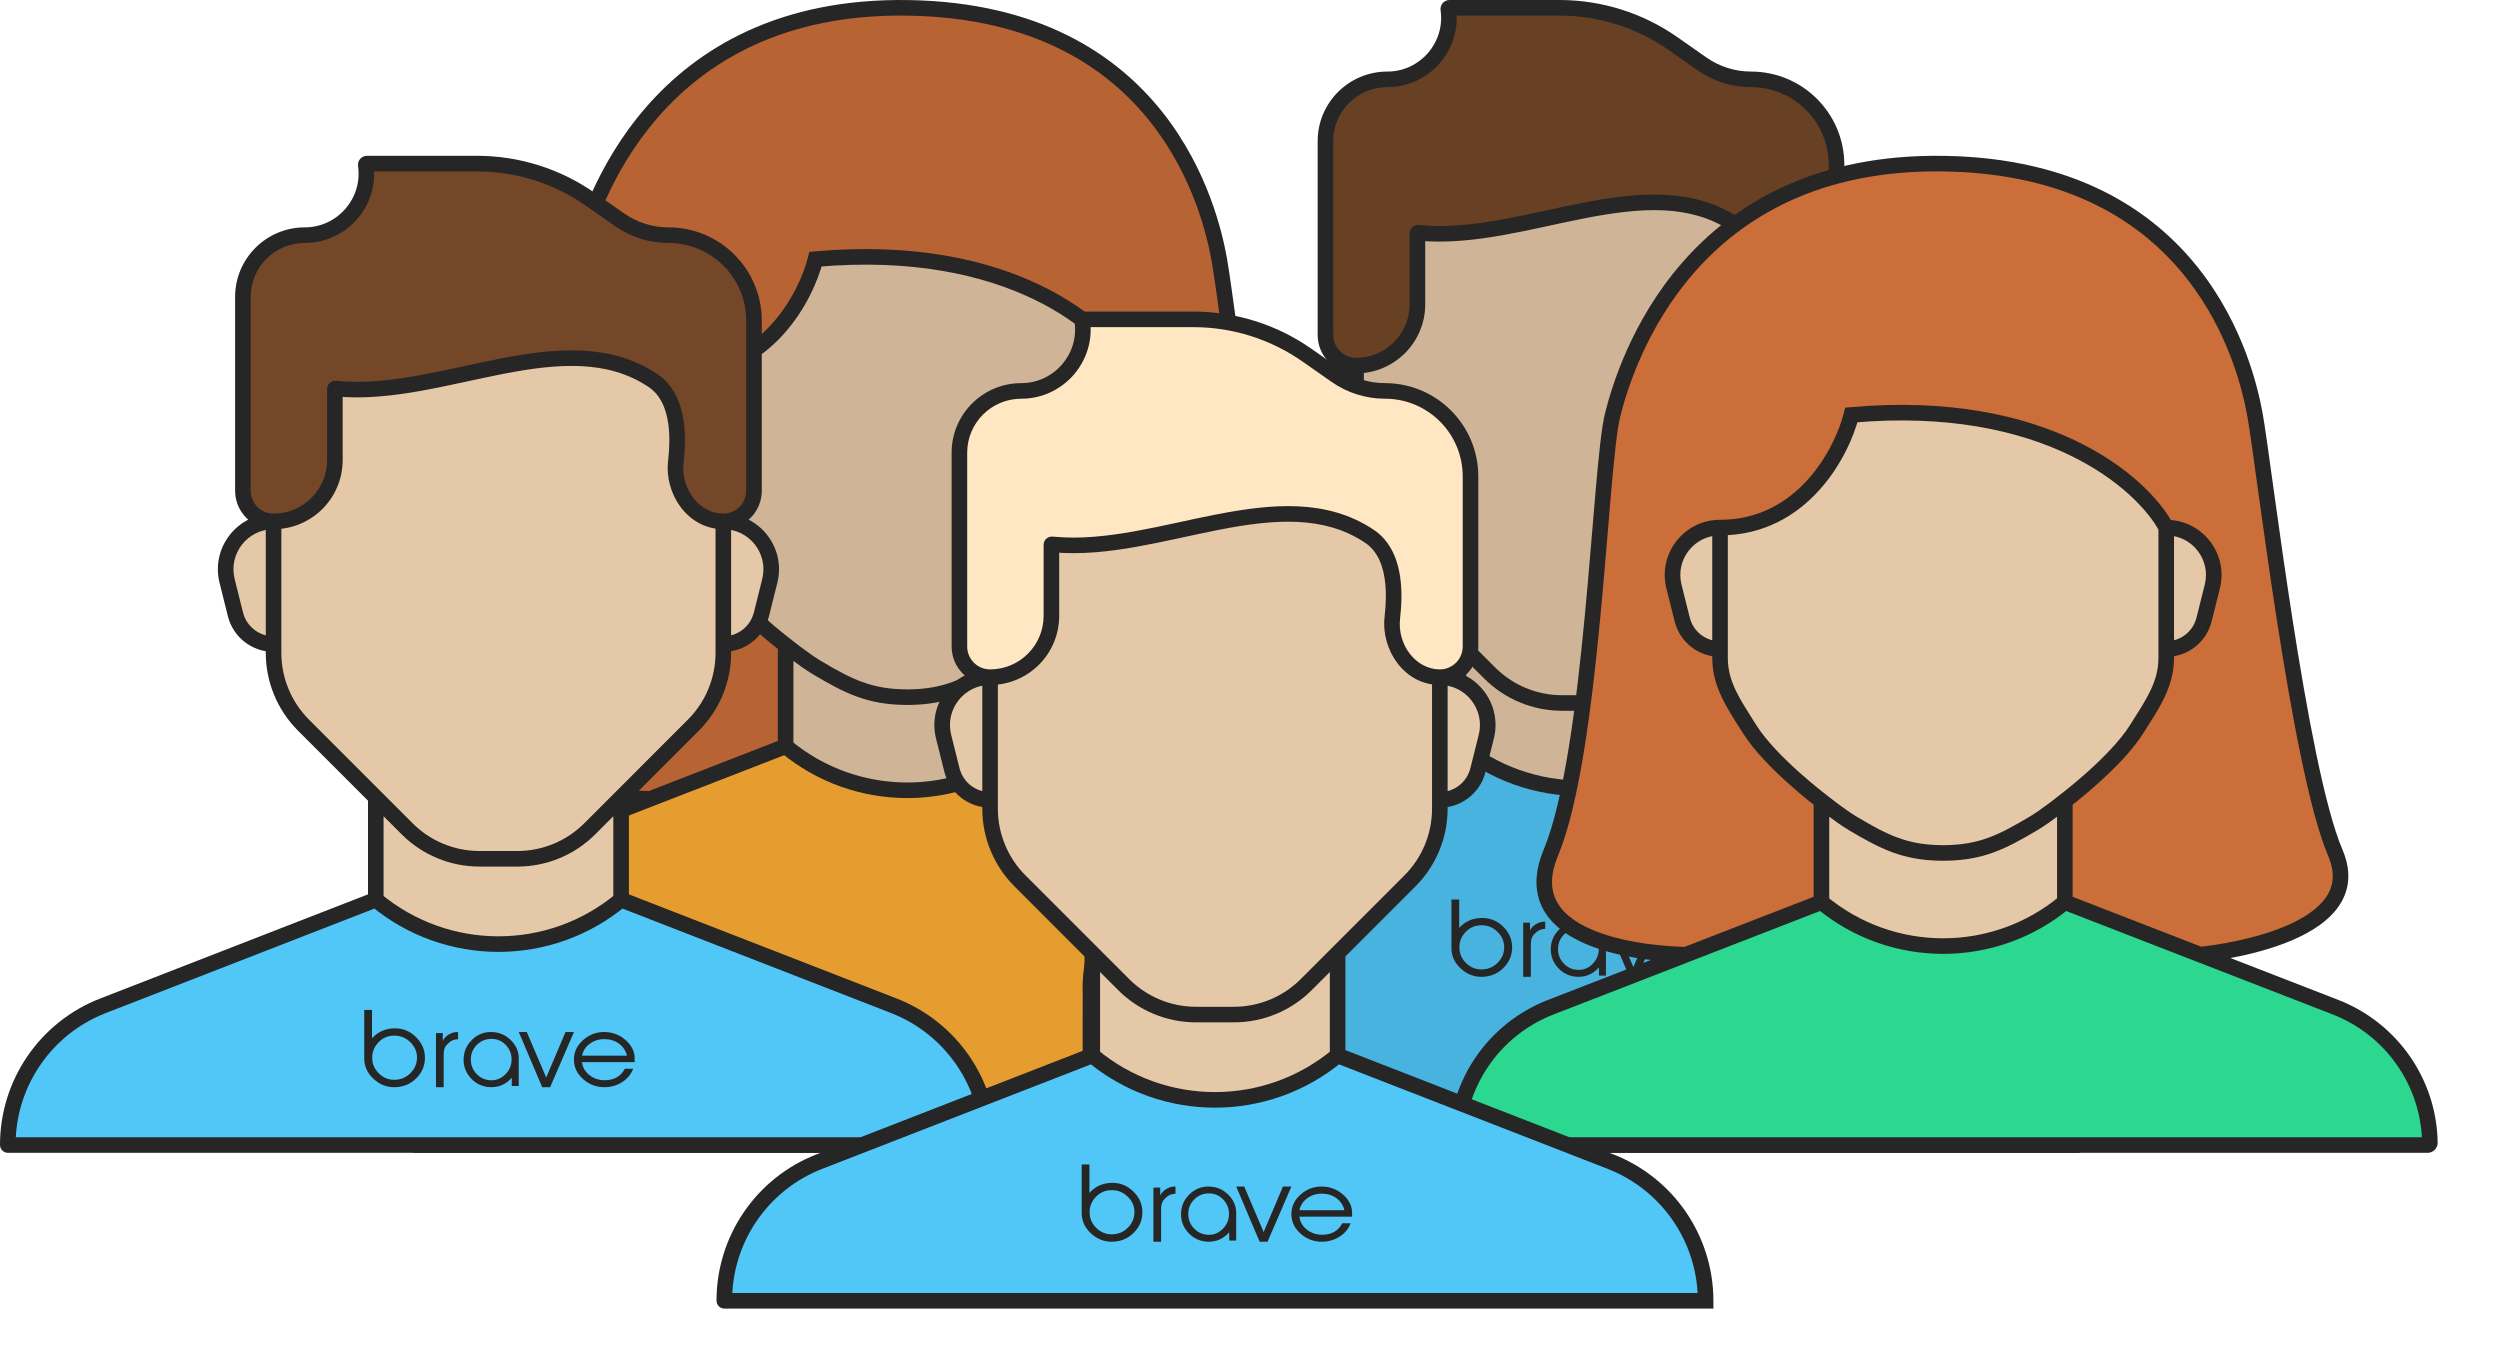 <?xml version="1.0" encoding="UTF-8"?> <svg xmlns="http://www.w3.org/2000/svg" width="453" height="247" viewBox="0 0 453 247" fill="none"> <path d="M142.356 116.891C142.356 116.891 145.665 119.566 147.999 120.954C153.706 124.348 157.494 126.262 164.138 126.326C164.347 126.328 164.465 126.328 164.674 126.326C171.318 126.262 175.106 124.348 180.813 120.954C183.147 119.566 186.456 116.891 186.456 116.891C186.456 116.891 195.622 109.981 199.449 103.922C202.379 99.285 204.832 95.817 204.832 90.953V89.379V67.369C200.493 59.257 183.01 43.818 147.775 46.958C146.069 53.762 138.921 67.369 123.98 67.369V89.379V90.953C123.98 95.817 126.433 99.285 129.362 103.922C133.19 109.981 142.356 116.891 142.356 116.891Z" fill="#E5C8A8"></path> <path d="M142.356 116.891C142.356 116.891 145.665 119.566 147.999 120.954C153.706 124.348 157.494 126.262 164.138 126.326C164.347 126.328 164.465 126.328 164.674 126.326C171.318 126.262 175.106 124.348 180.813 120.954C183.147 119.566 186.456 116.891 186.456 116.891C186.456 116.891 195.622 109.981 199.449 103.922C202.379 99.285 204.832 95.817 204.832 90.953V89.379V67.369C200.493 59.257 183.01 43.818 147.775 46.958C146.069 53.762 138.921 67.369 123.98 67.369V89.379V90.953C123.98 95.817 126.433 99.285 129.362 103.922C133.19 109.981 142.356 116.891 142.356 116.891Z" fill="black" fill-opacity="0.1"></path> <path d="M204.832 67.367V89.377C208.072 89.377 210.896 87.176 211.681 84.039L213.184 78.043C214.541 72.621 210.432 67.367 204.832 67.367Z" fill="#E5C8A8"></path> <path d="M123.98 89.377V67.367C118.379 67.367 114.27 72.621 115.628 78.043L117.13 84.039C117.916 87.176 120.74 89.377 123.98 89.377Z" fill="#E5C8A8"></path> <path d="M142.355 116.891V135.232C155.128 145.857 173.683 145.857 186.456 135.232V116.891C186.456 116.891 183.147 119.565 180.812 120.953C175.106 124.348 171.318 126.261 164.674 126.325C164.465 126.327 164.346 126.327 164.138 126.325C157.494 126.261 153.706 124.348 147.999 120.953C145.665 119.565 142.355 116.891 142.355 116.891Z" fill="#E5C8A8"></path> <path d="M142.355 116.891V135.232C155.128 145.857 173.683 145.857 186.456 135.232V116.891C186.456 116.891 183.147 119.565 180.812 120.953C175.106 124.348 171.318 126.261 164.674 126.325C164.465 126.327 164.346 126.327 164.138 126.325C157.494 126.261 153.706 124.348 147.999 120.953C145.665 119.565 142.355 116.891 142.355 116.891Z" fill="black" fill-opacity="0.1"></path> <path d="M142.358 135.231V116.889C142.358 116.889 133.193 109.979 129.365 103.92C126.436 99.283 123.983 95.815 123.983 90.951V89.377C120.743 89.377 117.919 87.176 117.133 84.039L115.632 78.043C114.274 72.621 118.383 67.367 123.983 67.367C138.923 67.367 146.071 53.76 147.777 46.956C183.013 43.816 200.496 59.255 204.834 67.367C210.434 67.367 214.543 72.621 213.186 78.043L211.683 84.039C210.898 87.176 208.074 89.377 204.834 89.377V90.951C204.834 95.815 202.381 99.283 199.452 103.92C195.625 109.979 186.459 116.889 186.459 116.889V135.231L210.972 144.746C210.972 144.746 242.157 141.945 235.484 126.324C228.812 110.704 222.494 55.59 220.921 46.956C219.348 38.322 210.972 2.207 164.677 1.422C118.382 0.638 106.88 37.538 104.521 46.956C102.161 56.375 100.971 107.897 93.308 126.324C85.645 144.751 117.833 144.751 117.833 144.751L142.358 135.231Z" fill="#CC6E39"></path> <path d="M142.358 135.231V116.889C142.358 116.889 133.193 109.979 129.365 103.92C126.436 99.283 123.983 95.815 123.983 90.951V89.377C120.743 89.377 117.919 87.176 117.133 84.039L115.632 78.043C114.274 72.621 118.383 67.367 123.983 67.367C138.923 67.367 146.071 53.76 147.777 46.956C183.013 43.816 200.496 59.255 204.834 67.367C210.434 67.367 214.543 72.621 213.186 78.043L211.683 84.039C210.898 87.176 208.074 89.377 204.834 89.377V90.951C204.834 95.815 202.381 99.283 199.452 103.92C195.625 109.979 186.459 116.889 186.459 116.889V135.231L210.972 144.746C210.972 144.746 242.157 141.945 235.484 126.324C228.812 110.704 222.494 55.59 220.921 46.956C219.348 38.322 210.972 2.207 164.677 1.422C118.382 0.638 106.88 37.538 104.521 46.956C102.161 56.375 100.971 107.897 93.308 126.324C85.645 144.751 117.833 144.751 117.833 144.751L142.358 135.231Z" fill="black" fill-opacity="0.1"></path> <path d="M252.609 179.25C252.609 168.191 245.808 158.269 235.484 154.261L210.971 144.746L186.458 135.23C173.685 145.856 155.131 145.856 142.358 135.23L117.833 144.75L93.308 154.27C82.998 158.272 76.207 168.182 76.207 179.223C76.207 179.246 76.234 179.268 76.234 179.292L76.207 207.479H252.609V179.25Z" fill="#FFAE35"></path> <path d="M252.609 179.25C252.609 168.191 245.808 158.269 235.484 154.261L210.971 144.746L186.458 135.23C173.685 145.856 155.131 145.856 142.358 135.23L117.833 144.75L93.308 154.27C82.998 158.272 76.207 168.182 76.207 179.223C76.207 179.246 76.234 179.268 76.234 179.292L76.207 207.479H252.609V179.25Z" fill="black" fill-opacity="0.1"></path> <path d="M93.306 154.272L93.817 155.587L93.306 154.272ZM235.482 154.262L234.972 155.578L235.482 154.262ZM142.356 116.891L143.244 115.793L143.224 115.778L143.206 115.764L142.356 116.891ZM148 120.953L147.279 122.166L148 120.953ZM164.138 126.325L164.153 124.914L164.138 126.325ZM164.675 126.325L164.689 127.737L164.675 126.325ZM180.813 120.953L181.534 122.166L180.813 120.953ZM186.457 116.891L185.607 115.764L185.589 115.778L185.569 115.793L186.457 116.891ZM199.45 103.921L200.644 104.675L199.45 103.921ZM129.363 103.921L130.556 103.167L129.363 103.921ZM117.132 84.04L115.763 84.383L117.132 84.04ZM115.63 78.045L116.999 77.702L115.63 78.045ZM211.681 84.04L213.051 84.383L211.681 84.04ZM213.184 78.045L211.813 77.702L213.184 78.045ZM147.775 46.957L147.651 45.551L146.651 45.641L146.406 46.614L147.775 46.957ZM210.97 144.748L210.459 146.063L210.97 144.748ZM117.831 144.752L118.342 146.067L117.831 144.752ZM76.206 207.48L74.794 207.479L74.793 208.891H76.206V207.48ZM252.607 207.48V208.891H254.019V207.48H252.607ZM76.232 179.294L74.821 179.292L76.232 179.294ZM143.768 135.232V116.891H140.945V135.232H143.768ZM142.356 116.891C141.469 117.988 141.469 117.988 141.47 117.988V117.989C141.47 117.989 141.47 117.989 141.47 117.989C141.471 117.989 141.471 117.99 141.473 117.991C141.474 117.992 141.477 117.994 141.48 117.997C141.487 118.003 141.497 118.011 141.51 118.021C141.536 118.042 141.574 118.072 141.622 118.111C141.72 118.189 141.861 118.301 142.037 118.44C142.39 118.717 142.885 119.101 143.454 119.529C144.58 120.377 146.042 121.431 147.279 122.166L148.721 119.74C147.623 119.087 146.263 118.11 145.151 117.273C144.602 116.86 144.123 116.488 143.782 116.22C143.611 116.086 143.475 115.979 143.384 115.905C143.337 115.868 143.302 115.839 143.278 115.821C143.267 115.811 143.257 115.804 143.251 115.799C143.248 115.797 143.247 115.795 143.245 115.794C143.244 115.794 143.244 115.793 143.244 115.793V115.793C143.244 115.793 143.244 115.793 142.356 116.891ZM164.124 127.737C164.343 127.739 164.47 127.739 164.689 127.737L164.661 124.914C164.46 124.916 164.353 124.916 164.153 124.914L164.124 127.737ZM181.534 122.166C182.771 121.431 184.233 120.377 185.359 119.529C185.928 119.101 186.423 118.717 186.776 118.44C186.952 118.301 187.093 118.189 187.191 118.111C187.239 118.072 187.277 118.042 187.303 118.021C187.316 118.011 187.326 118.003 187.333 117.997C187.336 117.994 187.339 117.992 187.34 117.991C187.342 117.99 187.342 117.989 187.343 117.989C187.343 117.989 187.343 117.989 187.343 117.989V117.988C187.344 117.988 187.344 117.988 186.457 116.891C185.569 115.793 185.569 115.793 185.569 115.793V115.793C185.569 115.793 185.569 115.794 185.568 115.794C185.566 115.795 185.565 115.797 185.562 115.799C185.556 115.804 185.547 115.811 185.535 115.821C185.511 115.839 185.476 115.868 185.429 115.905C185.338 115.979 185.202 116.086 185.031 116.22C184.69 116.488 184.212 116.86 183.663 117.273C182.551 118.11 181.19 119.087 180.092 119.74L181.534 122.166ZM185.046 116.891V135.232H187.868V116.891H185.046ZM186.457 116.891C187.306 118.018 187.306 118.017 187.306 118.017C187.306 118.017 187.306 118.017 187.308 118.017C187.308 118.017 187.308 118.016 187.309 118.016C187.311 118.014 187.312 118.013 187.315 118.011C187.32 118.007 187.327 118.002 187.337 117.995C187.356 117.98 187.383 117.959 187.418 117.932C187.49 117.878 187.593 117.799 187.724 117.696C187.989 117.49 188.369 117.191 188.836 116.814C189.769 116.06 191.053 114.991 192.46 113.729C195.246 111.229 198.619 107.879 200.644 104.675L198.257 103.167C196.454 106.022 193.329 109.157 190.576 111.627C189.213 112.85 187.967 113.887 187.062 114.618C186.609 114.983 186.244 115.272 185.991 115.468C185.865 115.566 185.768 115.641 185.703 115.691C185.671 115.716 185.645 115.734 185.63 115.746C185.621 115.753 185.616 115.757 185.611 115.76C185.61 115.761 185.609 115.762 185.609 115.763C185.607 115.763 185.607 115.763 185.607 115.764C185.607 115.764 185.607 115.764 186.457 116.891ZM142.356 116.891C143.206 115.764 143.206 115.764 143.206 115.764C143.206 115.763 143.206 115.763 143.204 115.763C143.204 115.762 143.203 115.761 143.202 115.76C143.197 115.757 143.192 115.753 143.183 115.746C143.168 115.734 143.142 115.716 143.11 115.691C143.045 115.641 142.948 115.566 142.822 115.468C142.569 115.272 142.204 114.983 141.751 114.618C140.846 113.887 139.6 112.85 138.237 111.627C135.484 109.157 132.36 106.022 130.556 103.167L128.17 104.675C130.194 107.879 133.567 111.229 136.353 113.729C137.76 114.991 139.044 116.06 139.978 116.814C140.445 117.191 140.824 117.49 141.088 117.696C141.22 117.799 141.323 117.878 141.395 117.932C141.431 117.959 141.457 117.98 141.476 117.995C141.486 118.002 141.493 118.007 141.498 118.011C141.501 118.013 141.503 118.014 141.504 118.016C141.505 118.016 141.505 118.017 141.505 118.017C141.507 118.017 141.507 118.017 141.507 118.017C141.507 118.017 141.507 118.018 142.356 116.891ZM125.392 90.952V89.378H122.57V90.952H125.392ZM125.392 89.378V67.368H122.57V89.378H125.392ZM206.243 90.952V89.378H203.421V90.952H206.243ZM206.243 89.378V67.368H203.421V89.378H206.243ZM118.5 83.697L116.999 77.702L114.261 78.388L115.763 84.383L118.5 83.697ZM213.051 84.383L214.553 78.388L211.813 77.702L210.312 83.697L213.051 84.383ZM204.832 90.79C208.717 90.79 212.107 88.15 213.051 84.383L210.312 83.697C209.684 86.205 207.426 87.967 204.832 87.967V90.79ZM123.981 87.967C121.387 87.967 119.129 86.205 118.5 83.697L115.763 84.383C116.706 88.15 120.096 90.79 123.981 90.79V87.967ZM204.832 68.78C209.517 68.78 212.948 73.173 211.813 77.702L214.553 78.388C216.135 72.07 211.346 65.957 204.832 65.957V68.78ZM123.981 65.957C117.466 65.957 112.679 72.07 114.261 78.388L116.999 77.702C115.865 73.173 119.296 68.78 123.981 68.78V65.957ZM130.556 103.167C127.551 98.411 125.392 95.321 125.392 90.952H122.57C122.57 96.311 125.316 100.157 128.17 104.675L130.556 103.167ZM254.019 179.251C254.019 167.61 246.858 157.164 235.992 152.947L234.972 155.578C244.754 159.376 251.196 168.777 251.196 179.251H254.019ZM200.644 104.675C203.497 100.157 206.243 96.311 206.243 90.952H203.421C203.421 95.321 201.262 98.411 198.257 103.167L200.644 104.675ZM141.455 136.317C154.75 147.377 174.063 147.377 187.359 136.317L185.555 134.147C173.304 144.337 155.509 144.337 143.258 134.147L141.455 136.317ZM164.689 127.737C171.71 127.669 175.761 125.6 181.534 122.166L180.092 119.74C174.45 123.095 170.926 124.853 164.661 124.914L164.689 127.737ZM77.617 179.225C77.617 168.766 84.049 159.38 93.817 155.587L92.796 152.957C81.944 157.168 74.794 167.599 74.794 179.225H77.617ZM147.279 122.166C153.052 125.6 157.103 127.669 164.124 127.737L164.153 124.914C157.887 124.853 154.363 123.095 148.721 119.74L147.279 122.166ZM206.077 66.703C201.424 58.001 183.339 42.371 147.651 45.551L147.901 48.363C182.682 45.264 199.566 60.511 203.588 68.034L206.077 66.703ZM146.406 46.614C145.601 49.826 143.485 54.71 139.797 58.764C136.135 62.79 130.971 65.957 123.981 65.957V68.78C131.932 68.78 137.811 65.143 141.885 60.664C145.932 56.214 148.244 50.892 149.144 47.301L146.406 46.614ZM235.992 152.947L211.48 143.431L210.459 146.063L234.972 155.578L235.992 152.947ZM211.48 143.431L186.968 133.916L185.946 136.548L210.459 146.063L211.48 143.431ZM210.97 144.748C211.095 146.153 211.097 146.153 211.097 146.153L211.098 146.152C211.099 146.152 211.102 146.152 211.104 146.152C211.109 146.152 211.115 146.151 211.123 146.151C211.14 146.149 211.166 146.146 211.197 146.144C211.259 146.136 211.351 146.128 211.468 146.115C211.703 146.09 212.045 146.052 212.475 145.997C213.333 145.887 214.55 145.713 215.988 145.455C218.853 144.94 222.636 144.083 226.23 142.712C229.79 141.356 233.343 139.431 235.564 136.68C236.692 135.283 237.488 133.658 237.742 131.792C237.997 129.927 237.697 127.917 236.779 125.771L234.184 126.88C234.935 128.638 235.12 130.133 234.946 131.411C234.771 132.688 234.226 133.844 233.368 134.907C231.618 137.074 228.628 138.778 225.226 140.075C221.857 141.359 218.261 142.177 215.488 142.676C214.105 142.924 212.938 143.092 212.118 143.196C211.708 143.249 211.386 143.285 211.167 143.308C211.058 143.321 210.975 143.329 210.92 143.333C210.893 143.336 210.872 143.339 210.859 143.34C210.854 143.34 210.848 143.34 210.845 143.34C210.844 143.342 210.844 143.342 210.843 143.342C210.843 143.342 210.843 143.342 210.97 144.748ZM93.817 155.587L118.342 146.067L117.321 143.436L92.796 152.957L93.817 155.587ZM118.342 146.067L142.867 136.548L141.845 133.916L117.321 143.436L118.342 146.067ZM117.831 144.752C117.831 143.34 117.832 143.34 117.832 143.34C117.832 143.34 117.832 143.34 117.831 143.34C117.831 143.34 117.83 143.34 117.829 143.34C117.826 143.34 117.821 143.34 117.814 143.34C117.801 143.34 117.78 143.34 117.752 143.34C117.696 143.339 117.611 143.339 117.499 143.336C117.275 143.332 116.943 143.324 116.522 143.305C115.679 143.271 114.479 143.201 113.061 143.06C110.215 142.777 106.541 142.214 103.131 141.106C99.684 139.986 96.714 138.375 95.035 136.132C93.446 134.009 92.85 131.099 94.609 126.867L92.003 125.783C89.931 130.765 90.485 134.765 92.776 137.824C94.977 140.764 98.617 142.608 102.259 143.791C105.938 144.986 109.833 145.576 112.782 145.868C114.263 146.015 115.517 146.09 116.405 146.127C116.848 146.145 117.201 146.153 117.445 146.159C117.566 146.16 117.661 146.162 117.726 146.163C117.759 146.163 117.784 146.163 117.802 146.163C117.81 146.163 117.817 146.163 117.822 146.163C117.825 146.163 117.827 146.163 117.828 146.163C117.829 146.163 117.83 146.163 117.83 146.163C117.831 146.163 117.831 146.163 117.831 144.752ZM164.651 2.835C187.373 3.22 200.644 12.246 208.46 22.123C216.327 32.061 218.759 42.979 219.53 47.21L222.307 46.704C221.506 42.303 218.964 30.846 210.673 20.371C202.336 9.836 188.272 0.412 164.699 0.013L164.651 2.835ZM219.53 47.21C220.316 51.522 222.268 67.323 224.894 84.238C226.201 92.653 227.668 101.303 229.231 108.835C230.786 116.335 232.455 122.832 234.184 126.88L236.779 125.771C235.172 122.008 233.549 115.759 231.994 108.262C230.446 100.797 228.987 92.2 227.683 83.805C225.089 67.099 223.095 51.026 222.307 46.704L219.53 47.21ZM94.609 126.867C96.592 122.101 98.123 115.289 99.352 107.7C100.586 100.086 101.53 91.588 102.306 83.397C103.082 75.212 103.694 67.284 104.255 60.864C104.823 54.371 105.332 49.52 105.888 47.3L103.15 46.614C102.526 49.104 102.002 54.226 101.443 60.618C100.878 67.083 100.271 74.954 99.497 83.13C98.722 91.299 97.785 99.726 96.566 107.249C95.344 114.798 93.853 121.337 92.003 125.783L94.609 126.867ZM105.888 47.3C107.045 42.68 110.441 31.35 119.186 21.291C127.884 11.284 141.941 2.45 164.651 2.835L164.699 0.013C141.112 -0.387 126.272 8.837 117.056 19.439C107.887 29.987 104.352 41.816 103.15 46.614L105.888 47.3ZM77.617 207.481L77.644 179.295L74.821 179.292L74.794 207.479L77.617 207.481ZM251.196 179.251V207.48H254.019V179.251H251.196ZM252.607 206.069H76.206V208.891H252.607V206.069ZM74.794 179.225C74.794 179.363 74.814 179.484 74.839 179.582C74.863 179.676 74.893 179.754 74.917 179.809C74.941 179.863 74.964 179.906 74.978 179.93C74.985 179.943 74.991 179.954 74.995 179.961C74.998 179.967 75.002 179.973 75.002 179.974C75.004 179.975 75.002 179.973 75 179.97C74.998 179.966 74.993 179.957 74.987 179.947C74.977 179.929 74.957 179.891 74.936 179.843C74.914 179.793 74.886 179.721 74.863 179.631C74.84 179.541 74.821 179.425 74.821 179.292L77.644 179.295C77.644 179.155 77.624 179.034 77.599 178.938C77.575 178.842 77.545 178.764 77.521 178.709C77.497 178.654 77.474 178.612 77.46 178.587C77.453 178.574 77.447 178.564 77.443 178.557C77.44 178.55 77.436 178.544 77.436 178.544C77.434 178.541 77.436 178.544 77.438 178.549C77.441 178.553 77.445 178.56 77.451 178.57C77.461 178.589 77.481 178.626 77.502 178.674C77.524 178.724 77.552 178.796 77.575 178.884C77.597 178.976 77.617 179.091 77.617 179.225H74.794Z" fill="#262626"></path> <path d="M264.249 116.268L269.937 121.957C273.41 125.431 278.122 127.383 283.035 127.383H289.917C294.828 127.383 299.54 125.431 303.013 121.957L308.702 116.268L321.8 103.169C325.273 99.695 327.224 94.983 327.224 90.07V88.48V66.25C321.822 66.25 317.993 60.811 318.617 55.444C319.173 50.656 318.918 45.39 316.111 42.168C315.611 41.594 315.051 41.108 314.439 40.699C298.514 30.075 276.332 43.995 257.273 42.209L256.944 42.178C256.889 42.172 256.84 42.217 256.84 42.273V55.135C256.84 61.274 251.864 66.25 245.727 66.25V88.48V90.07C245.727 94.983 247.678 99.695 251.151 103.169L264.249 116.268Z" fill="#E5C8A8"></path> <path d="M264.249 116.268L269.937 121.957C273.41 125.431 278.122 127.383 283.035 127.383H289.917C294.828 127.383 299.54 125.431 303.013 121.957L308.702 116.268L321.8 103.169C325.273 99.695 327.224 94.983 327.224 90.07V88.48V66.25C321.822 66.25 317.993 60.811 318.617 55.444C319.173 50.656 318.918 45.39 316.111 42.168C315.611 41.594 315.051 41.108 314.439 40.699C298.514 30.075 276.332 43.995 257.273 42.209L256.944 42.178C256.889 42.172 256.84 42.217 256.84 42.273V55.135C256.84 61.274 251.864 66.25 245.727 66.25V88.48V90.07C245.727 94.983 247.678 99.695 251.151 103.169L264.249 116.268Z" fill="black" fill-opacity="0.1"></path> <path d="M327.227 66.25V88.48C330.492 88.48 333.339 86.257 334.132 83.089L335.644 77.033C337.013 71.556 332.871 66.25 327.227 66.25Z" fill="#E5C8A8"></path> <path d="M245.728 88.48V66.25C240.083 66.25 235.941 71.556 237.31 77.033L238.824 83.089C239.616 86.257 242.462 88.48 245.728 88.48Z" fill="#E5C8A8"></path> <path d="M264.25 116.266V134.791C277.126 145.521 295.827 145.521 308.703 134.791V116.266L303.015 121.955C299.542 125.429 294.83 127.381 289.919 127.381H283.036C278.124 127.381 273.412 125.429 269.939 121.955L264.25 116.266Z" fill="#E5C8A8"></path> <path d="M264.25 116.266V134.791C277.126 145.521 295.827 145.521 308.703 134.791V116.266L303.015 121.955C299.542 125.429 294.83 127.381 289.919 127.381H283.036C278.124 127.381 273.412 125.429 269.939 121.955L264.25 116.266Z" fill="black" fill-opacity="0.1"></path> <path d="M316.112 42.165C318.919 45.387 319.175 50.654 318.618 55.441C317.995 60.808 321.823 66.248 327.225 66.248C330.295 66.248 332.783 63.759 332.783 60.69V29.871C332.783 21.314 325.847 14.378 317.291 14.378C314.112 14.378 311.011 13.4 308.407 11.577L303.147 7.894C297.119 3.674 289.938 1.41 282.582 1.41H262.655C262.52 1.41 262.415 1.53 262.434 1.665C263.392 8.374 258.158 14.378 251.381 14.378C245.204 14.378 240.172 19.386 240.172 25.563V60.69C240.172 63.759 242.658 66.248 245.728 66.248C251.865 66.248 256.841 61.271 256.841 55.133V42.271C256.841 42.214 256.891 42.17 256.946 42.175L257.274 42.206C276.333 43.993 298.516 30.072 314.44 40.697C315.052 41.105 315.613 41.592 316.112 42.165Z" fill="#734727"></path> <path d="M316.112 42.165C318.919 45.387 319.175 50.654 318.618 55.441C317.995 60.808 321.823 66.248 327.225 66.248C330.295 66.248 332.783 63.759 332.783 60.69V29.871C332.783 21.314 325.847 14.378 317.291 14.378C314.112 14.378 311.011 13.4 308.407 11.577L303.147 7.894C297.119 3.674 289.938 1.41 282.582 1.41H262.655C262.52 1.41 262.415 1.53 262.434 1.665C263.392 8.374 258.158 14.378 251.381 14.378C245.204 14.378 240.172 19.386 240.172 25.563V60.69C240.172 63.759 242.658 66.248 245.728 66.248C251.865 66.248 256.841 61.271 256.841 55.133V42.271C256.841 42.214 256.891 42.17 256.946 42.175L257.274 42.206C276.333 43.993 298.516 30.072 314.44 40.697C315.052 41.105 315.613 41.592 316.112 42.165Z" fill="black" fill-opacity="0.1"></path> <path d="M264.25 134.793L214.808 154.023C204.416 158.066 197.57 168.074 197.57 179.226C197.57 179.248 197.597 179.271 197.597 179.295L197.57 207.481H375.383V179.253C375.383 168.084 368.528 158.061 358.121 154.014L308.703 134.793C295.828 145.524 277.126 145.524 264.25 134.793Z" fill="#50C7F6"></path> <path d="M264.25 134.793L214.808 154.023C204.416 158.066 197.57 168.074 197.57 179.226C197.57 179.248 197.597 179.271 197.597 179.295L197.57 207.481H375.383V179.253C375.383 168.084 368.528 158.061 358.121 154.014L308.703 134.793C295.828 145.524 277.126 145.524 264.25 134.793Z" fill="black" fill-opacity="0.1"></path> <path d="M268.342 166.338C266.768 166.391 265.456 166.981 264.408 168.14V163H263.002V171.658C262.965 173.123 263.508 174.389 264.651 175.461C265.793 176.531 267.124 177.05 268.66 176.996C270.14 176.943 271.414 176.407 272.445 175.371C273.475 174.336 274 173.103 274 171.675C274 170.194 273.438 168.927 272.314 167.855C271.209 166.783 269.878 166.284 268.342 166.338ZM271.433 174.389C270.665 175.193 269.747 175.603 268.642 175.656C267.48 175.71 266.487 175.318 265.644 174.497C264.8 173.656 264.408 172.674 264.445 171.551C264.463 170.479 264.876 169.571 265.644 168.8C266.412 168.033 267.349 167.658 268.435 167.658C269.578 167.658 270.534 168.053 271.321 168.82C272.126 169.588 272.539 170.499 272.557 171.568C272.576 172.657 272.202 173.585 271.433 174.389Z" fill="#262626"></path> <path d="M277.235 168.587V167.192H276V177H277.392V171.132C277.392 170.496 277.496 169.995 277.722 169.617C277.861 169.394 278.122 169.12 278.504 168.81C278.887 168.5 279.391 168.328 280 168.309V167.001C279.478 166.985 278.973 167.105 278.469 167.363C277.93 167.657 277.513 168.051 277.235 168.587Z" fill="#262626"></path> <path d="M286.151 167.004C284.735 166.953 283.525 167.422 282.518 168.427C281.512 169.413 281 170.62 281 172.008C281 173.347 281.478 174.503 282.416 175.473C283.354 176.444 284.497 176.947 285.845 176.997C287.38 177.047 288.676 176.479 289.734 175.288V176.78H290.996V171.992C291.047 170.67 290.587 169.514 289.631 168.543C288.676 167.556 287.516 167.054 286.151 167.004ZM288.591 174.653C287.84 175.423 286.936 175.791 285.861 175.741C284.872 175.69 284.019 175.307 283.32 174.553C282.62 173.799 282.296 172.913 282.313 171.908C282.331 170.887 282.689 170.035 283.422 169.315C284.156 168.593 285.025 168.244 286.066 168.244C287.056 168.244 287.909 168.593 288.608 169.315C289.308 170.035 289.683 170.887 289.7 171.892C289.716 172.947 289.359 173.868 288.591 174.653Z" fill="#262626"></path> <path d="M295.973 175.245L292.452 167H291L295.247 177H296.68L301 167H299.475L295.973 175.245Z" fill="#262626"></path> <path d="M312 171.77C312 170.589 311.497 169.523 310.49 168.573C309.446 167.607 308.216 167.091 306.799 167.009C305.215 166.925 303.854 167.407 302.679 168.441C301.524 169.457 300.964 170.689 301.002 172.105C301.02 173.452 301.598 174.602 302.717 175.584C303.835 176.55 305.121 177.015 306.575 177C307.731 176.984 308.775 176.684 309.726 176.084C310.676 175.484 311.347 174.668 311.739 173.652H310.229C309.502 175.018 308.309 175.718 306.631 175.734C305.55 175.752 304.618 175.434 303.816 174.818C303.015 174.202 302.568 173.402 302.456 172.455H312L312 171.77ZM302.456 171.289C302.661 170.389 303.127 169.657 303.891 169.107C304.655 168.557 305.55 168.273 306.575 168.291C307.6 168.307 308.476 168.591 309.204 169.141C309.931 169.689 310.397 170.404 310.602 171.289H302.456Z" fill="#262626"></path> <path d="M214.807 154.022L215.318 155.338L214.807 154.022ZM358.12 154.012L357.608 155.328L358.12 154.012ZM264.249 116.267L265.247 115.269L264.249 116.267ZM269.937 121.956L268.94 122.954L269.937 121.956ZM303.013 121.956L302.016 120.958L303.013 121.956ZM321.8 103.168L320.802 102.169L321.8 103.168ZM251.151 103.168L252.149 102.169L251.151 103.168ZM318.617 55.443L320.02 55.605L318.617 55.443ZM316.111 42.166L317.175 41.239L316.111 42.166ZM314.439 40.698L315.222 39.524L314.439 40.698ZM256.944 42.176L256.813 43.581L256.944 42.176ZM257.273 42.207L257.14 43.612L257.273 42.207ZM308.406 11.578L307.597 12.735L308.406 11.578ZM303.146 7.895L303.955 6.739L303.146 7.895ZM238.823 83.088L237.453 83.43L238.823 83.088ZM237.309 77.032L238.678 76.69L237.309 77.032ZM334.129 83.088L335.498 83.43L334.129 83.088ZM335.642 77.032L334.273 76.69L335.642 77.032ZM262.433 1.666L261.035 1.866V1.866L262.433 1.666ZM197.569 207.48L196.158 207.479L196.156 208.891H197.569V207.48ZM375.382 207.48V208.891H376.793V207.48H375.382ZM215.318 155.338L264.76 136.107L263.738 133.476L214.295 152.707L215.318 155.338ZM358.631 152.697L309.214 133.476L308.191 136.107L357.608 155.328L358.631 152.697ZM265.66 134.792V116.267H262.838V134.792H265.66ZM263.251 117.265L268.94 122.954L270.935 120.958L265.247 115.269L263.251 117.265ZM283.035 128.793H289.917V125.97H283.035V128.793ZM304.011 122.954L309.7 117.265L307.704 115.269L302.016 120.958L304.011 122.954ZM307.291 116.267V134.792H310.113V116.267H307.291ZM309.7 117.265L322.797 104.166L320.802 102.169L307.704 115.269L309.7 117.265ZM265.247 115.269L252.149 102.169L250.154 104.166L263.251 117.265L265.247 115.269ZM320.02 55.605C320.306 53.139 320.391 50.492 320.021 48.01C319.652 45.532 318.815 43.122 317.175 41.239L315.047 43.094C316.214 44.433 316.908 46.268 317.23 48.426C317.55 50.578 317.485 52.959 317.216 55.28L320.02 55.605ZM317.175 41.239C316.591 40.568 315.935 39.999 315.222 39.524L313.655 41.872C314.166 42.214 314.632 42.618 315.047 43.094L317.175 41.239ZM258.251 55.134V42.272H255.429V55.134H258.251ZM256.813 43.581L257.14 43.612L257.404 40.802L257.077 40.771L256.813 43.581ZM309.216 10.422L303.955 6.739L302.336 9.051L307.597 12.735L309.216 10.422ZM282.58 0H262.654V2.823H282.58V0ZM247.138 90.068V88.479H244.315V90.068H247.138ZM247.138 88.479V66.249H244.315V88.479H247.138ZM328.635 90.068V88.479H325.813V90.068H328.635ZM328.635 88.479V66.249H325.813V88.479H328.635ZM240.192 82.745L238.678 76.69L235.94 77.374L237.453 83.43L240.192 82.745ZM335.498 83.43L337.011 77.374L334.273 76.69L332.759 82.745L335.498 83.43ZM327.224 89.891C331.138 89.891 334.548 87.227 335.498 83.43L332.759 82.745C332.124 85.286 329.842 87.068 327.224 87.068V89.891ZM245.727 87.068C243.109 87.068 240.827 85.286 240.192 82.745L237.453 83.43C238.402 87.227 241.813 89.891 245.727 89.891V87.068ZM327.224 67.66C331.952 67.66 335.419 72.103 334.273 76.69L337.011 77.374C338.603 71.006 333.788 64.838 327.224 64.838V67.66ZM245.727 64.838C239.163 64.838 234.348 71.006 235.94 77.374L238.678 76.69C237.532 72.103 240.999 67.66 245.727 67.66V64.838ZM262.654 0C261.659 0 260.896 0.881 261.035 1.866L263.83 1.466C263.933 2.182 263.377 2.823 262.654 2.823V0ZM303.955 6.739C297.69 2.353 290.228 0 282.58 0V2.823C289.648 2.823 296.546 4.997 302.336 9.051L303.955 6.739ZM245.727 67.66C252.644 67.66 258.251 62.052 258.251 55.134H255.429C255.429 60.493 251.085 64.838 245.727 64.838V67.66ZM315.222 39.524C306.742 33.867 296.688 34.823 286.762 36.753C281.665 37.744 276.799 38.948 271.759 39.841C266.8 40.72 261.985 41.231 257.404 40.802L257.14 43.612C262.09 44.076 267.194 43.517 272.252 42.621C277.229 41.739 282.479 40.462 287.301 39.524C297.211 37.597 306.21 36.905 313.655 41.872L315.222 39.524ZM327.224 64.838C322.869 64.838 319.468 60.349 320.02 55.605L317.216 55.28C316.52 61.27 320.775 67.66 327.224 67.66V64.838ZM331.37 60.691C331.37 62.981 329.513 64.838 327.224 64.838V67.66C331.073 67.66 334.193 64.54 334.193 60.691H331.37ZM252.149 102.169C248.94 98.96 247.138 94.607 247.138 90.068H244.315C244.315 95.356 246.415 100.427 250.154 104.166L252.149 102.169ZM317.289 12.967C314.401 12.967 311.582 12.079 309.216 10.422L307.597 12.735C310.438 14.723 313.822 15.79 317.289 15.79V12.967ZM334.193 29.872C334.193 20.536 326.624 12.967 317.289 12.967V15.79C325.067 15.79 331.37 22.095 331.37 29.872H334.193ZM251.38 15.79C259.01 15.79 264.911 9.032 263.83 1.466L261.035 1.866C261.872 7.72 257.303 12.967 251.38 12.967V15.79ZM376.793 179.251C376.793 167.501 369.58 156.956 358.631 152.697L357.608 155.328C367.474 159.165 373.971 168.666 373.971 179.251H376.793ZM322.797 104.166C326.536 100.427 328.635 95.356 328.635 90.068H325.813C325.813 94.607 324.011 98.96 320.802 102.169L322.797 104.166ZM258.251 42.272C258.251 43.047 257.585 43.654 256.813 43.581L257.077 40.771C256.192 40.688 255.429 41.384 255.429 42.272H258.251ZM263.346 135.876C276.744 147.044 296.207 147.044 309.605 135.876L307.799 133.707C295.447 144.002 277.504 144.002 265.152 133.707L263.346 135.876ZM241.582 25.564C241.582 20.171 245.978 15.79 251.38 15.79V12.967C244.427 12.967 238.759 18.603 238.759 25.564H241.582ZM289.917 128.793C295.204 128.793 300.273 126.693 304.011 122.954L302.016 120.958C298.807 124.167 294.454 125.97 289.917 125.97V128.793ZM198.98 179.225C198.98 168.654 205.467 159.168 215.318 155.338L214.295 152.707C203.361 156.959 196.158 167.49 196.158 179.225H198.98ZM268.94 122.954C272.678 126.693 277.747 128.793 283.035 128.793V125.97C278.496 125.97 274.144 124.167 270.935 120.958L268.94 122.954ZM245.727 64.838C243.438 64.838 241.582 62.981 241.582 60.691H238.759C238.759 64.54 241.878 67.66 245.727 67.66V64.838ZM331.37 29.872V60.691H334.193V29.872H331.37ZM241.582 60.691V25.564H238.759V60.691H241.582ZM198.98 207.481L199.007 179.295L196.184 179.292L196.158 207.479L198.98 207.481ZM373.971 179.251V207.48H376.793V179.251H373.971ZM375.382 206.069H197.569V208.891H375.382V206.069ZM196.158 179.225C196.158 179.363 196.177 179.484 196.203 179.58C196.227 179.676 196.256 179.754 196.28 179.808C196.304 179.863 196.327 179.905 196.341 179.93C196.348 179.943 196.354 179.953 196.358 179.96C196.361 179.967 196.365 179.973 196.365 179.973C196.367 179.975 196.365 179.973 196.362 179.968C196.361 179.964 196.355 179.957 196.35 179.947C196.34 179.927 196.32 179.891 196.299 179.841C196.278 179.793 196.249 179.721 196.227 179.631C196.204 179.541 196.184 179.426 196.184 179.292L199.007 179.295C199.007 179.157 198.987 179.035 198.963 178.938C198.939 178.844 198.908 178.766 198.884 178.711C198.86 178.656 198.838 178.613 198.825 178.588C198.818 178.575 198.811 178.565 198.808 178.558C198.804 178.551 198.801 178.546 198.799 178.546C198.798 178.543 198.801 178.546 198.802 178.55C198.805 178.553 198.809 178.561 198.815 178.571C198.825 178.589 198.845 178.628 198.866 178.676C198.887 178.725 198.915 178.796 198.938 178.886C198.96 178.976 198.98 179.092 198.98 179.225H196.158Z" fill="#262626"></path> <path d="M68.093 144.494L73.781 150.184C77.254 153.657 81.966 155.609 86.878 155.609H93.76C98.673 155.609 103.384 153.657 106.858 150.184L112.546 144.494L125.643 131.395C129.117 127.921 131.068 123.209 131.068 118.296V116.707V94.477C125.666 94.477 121.838 89.037 122.461 83.671C123.018 78.883 122.762 73.617 119.955 70.394C119.455 69.821 118.894 69.334 118.282 68.926C102.358 58.301 80.175 72.222 61.117 70.435L60.789 70.404C60.732 70.399 60.684 70.443 60.684 70.5V83.362C60.684 89.501 55.708 94.477 49.57 94.477V116.707V118.296C49.57 123.209 51.522 127.921 54.995 131.395L68.093 144.494Z" fill="#E5C8A8"></path> <path d="M131.066 94.477V116.707C134.332 116.707 137.179 114.484 137.971 111.315L139.484 105.26C140.853 99.782 136.711 94.477 131.066 94.477Z" fill="#E5C8A8"></path> <path d="M49.568 116.707V94.477C43.923 94.477 39.781 99.782 41.15 105.26L42.664 111.315C43.456 114.484 46.302 116.707 49.568 116.707Z" fill="#E5C8A8"></path> <path d="M68.09 144.496V163.021C80.965 173.752 99.668 173.752 112.543 163.021V144.496L106.855 150.186C103.381 153.659 98.67 155.611 93.758 155.611H86.875C81.963 155.611 77.252 153.659 73.778 150.186L68.09 144.496Z" fill="#E5C8A8"></path> <path d="M119.953 70.396C122.76 73.618 123.016 78.884 122.459 83.672C121.836 89.038 125.664 94.478 131.066 94.478C134.135 94.478 136.623 91.99 136.623 88.921V58.102C136.623 49.545 129.687 42.608 121.132 42.608C117.953 42.608 114.852 41.63 112.248 39.807L106.987 36.124C100.959 31.904 93.779 29.641 86.421 29.641H66.496C66.36 29.641 66.256 29.761 66.275 29.895C67.233 36.605 61.998 42.608 55.221 42.608C49.044 42.608 44.012 47.616 44.012 53.794V88.921C44.012 91.99 46.499 94.478 49.568 94.478C55.706 94.478 60.682 89.502 60.682 83.363V70.501C60.682 70.445 60.73 70.4 60.787 70.406L61.115 70.436C80.173 72.223 102.356 58.303 118.28 68.927C118.892 69.336 119.453 69.822 119.953 70.396Z" fill="#734727"></path> <path d="M68.09 163.02L18.648 182.25C8.255 186.293 1.41 196.301 1.41 207.453C1.41 207.467 1.422 207.48 1.437 207.48H179.223C179.223 196.311 172.368 186.288 161.961 182.24L112.543 163.02C99.668 173.751 80.966 173.751 68.09 163.02Z" fill="#50C7F6"></path> <path d="M18.649 182.253L19.16 183.568L18.649 182.253ZM161.962 182.243L161.45 183.558L161.962 182.243ZM68.091 144.497L69.089 143.499L68.091 144.497ZM73.779 150.186L72.782 151.184L73.779 150.186ZM106.856 150.186L105.858 149.188L106.856 150.186ZM125.642 131.398L124.644 130.4L125.642 131.398ZM54.994 131.398L55.992 130.4L54.994 131.398ZM122.46 83.673L123.862 83.836L122.46 83.673ZM119.953 70.397L121.017 69.47L119.953 70.397ZM118.281 68.928L119.064 67.754L118.281 68.928ZM60.787 70.407L60.655 71.812H60.656L60.787 70.407ZM61.115 70.438L60.983 71.843L61.115 70.438ZM112.248 39.809L111.439 40.965L112.248 39.809ZM106.988 36.126L107.797 34.969L106.988 36.126ZM179.224 207.482V208.893H180.636V207.482H179.224ZM42.665 111.318L41.295 111.66L42.665 111.318ZM41.151 105.263L42.52 104.92L41.151 105.263ZM137.971 111.318L139.34 111.66L137.971 111.318ZM139.485 105.263L138.116 104.92L139.485 105.263ZM66.275 29.896L64.878 30.096H64.878L66.275 29.896ZM19.16 183.568L68.603 164.337L67.58 161.706L18.137 180.937L19.16 183.568ZM162.473 180.927L113.056 161.706L112.033 164.337L161.45 183.558L162.473 180.927ZM69.502 163.022V144.497H66.68V163.022H69.502ZM67.093 145.495L72.782 151.184L74.777 149.188L69.089 143.499L67.093 145.495ZM86.877 157.023H93.759V154.2H86.877V157.023ZM107.854 151.184L113.542 145.495L111.547 143.499L105.858 149.188L107.854 151.184ZM111.133 144.497V163.022H113.956V144.497H111.133ZM113.542 145.495L126.64 132.396L124.644 130.4L111.547 143.499L113.542 145.495ZM69.089 143.499L55.992 130.4L53.996 132.396L67.093 145.495L69.089 143.499ZM123.862 83.836C124.148 81.37 124.233 78.723 123.864 76.24C123.494 73.762 122.657 71.352 121.017 69.47L118.889 71.324C120.056 72.664 120.75 74.498 121.072 76.656C121.393 78.809 121.328 81.189 121.058 83.51L123.862 83.836ZM121.017 69.47C120.433 68.799 119.776 68.23 119.064 67.754L117.497 70.103C118.009 70.444 118.475 70.848 118.889 71.324L121.017 69.47ZM62.093 83.364V70.502H59.271V83.364H62.093ZM60.656 71.812L60.983 71.843L61.247 69.032L60.919 69.002L60.656 71.812ZM113.058 38.652L107.797 34.969L106.179 37.282L111.439 40.965L113.058 38.652ZM86.422 28.23H66.496V31.053H86.422V28.23ZM50.98 118.299V116.71H48.158V118.299H50.98ZM50.98 116.71V94.479H48.158V116.71H50.98ZM132.478 118.299V116.71H129.656V118.299H132.478ZM132.478 116.71V94.479H129.656V116.71H132.478ZM44.034 110.976L42.52 104.92L39.782 105.605L41.295 111.66L44.034 110.976ZM139.34 111.66L140.854 105.605L138.116 104.92L136.602 110.976L139.34 111.66ZM131.067 118.121C134.98 118.121 138.391 115.457 139.34 111.66L136.602 110.976C135.967 113.516 133.685 115.298 131.067 115.298V118.121ZM49.569 115.298C46.951 115.298 44.669 113.516 44.034 110.976L41.295 111.66C42.245 115.457 45.656 118.121 49.569 118.121V115.298ZM131.067 95.891C135.794 95.891 139.262 100.334 138.116 104.92L140.854 105.605C142.445 99.237 137.63 93.068 131.067 93.068V95.891ZM49.569 93.068C43.006 93.068 38.19 99.237 39.782 105.605L42.52 104.92C41.374 100.334 44.842 95.891 49.569 95.891V93.068ZM66.496 28.23C65.501 28.23 64.738 29.111 64.878 30.096L67.672 29.697C67.775 30.413 67.219 31.053 66.496 31.053V28.23ZM107.797 34.969C101.532 30.583 94.07 28.23 86.422 28.23V31.053C93.491 31.053 100.388 33.228 106.179 37.282L107.797 34.969ZM49.569 95.891C56.486 95.891 62.093 90.282 62.093 83.364H59.271C59.271 88.724 54.927 93.068 49.569 93.068V95.891ZM119.064 67.754C110.585 62.097 100.531 63.053 90.604 64.984C85.507 65.975 80.642 67.179 75.602 68.072C70.643 68.951 65.827 69.462 61.247 69.032L60.983 71.843C65.933 72.307 71.037 71.748 76.094 70.851C81.072 69.969 86.321 68.692 91.143 67.754C101.052 65.827 110.053 65.135 117.497 70.103L119.064 67.754ZM131.067 93.068C126.711 93.068 123.311 88.579 123.862 83.836L121.058 83.51C120.362 89.5 124.618 95.891 131.067 95.891V93.068ZM135.212 88.922C135.212 91.212 133.356 93.068 131.067 93.068V95.891C134.915 95.891 138.035 92.771 138.035 88.922H135.212ZM55.992 130.4C52.783 127.191 50.98 122.838 50.98 118.299H48.158C48.158 123.586 50.258 128.657 53.996 132.396L55.992 130.4ZM121.132 41.198C118.243 41.198 115.424 40.309 113.058 38.652L111.439 40.965C114.28 42.954 117.664 44.021 121.132 44.021V41.198ZM138.035 58.103C138.035 48.767 130.467 41.198 121.132 41.198V44.021C128.908 44.021 135.212 50.326 135.212 58.103H138.035ZM55.222 44.021C62.852 44.021 68.753 37.262 67.672 29.697L64.878 30.096C65.715 35.95 61.145 41.198 55.222 41.198V44.021ZM180.636 207.482C180.636 195.732 173.423 185.187 162.473 180.927L161.45 183.558C171.316 187.396 177.813 196.896 177.813 207.482H180.636ZM126.64 132.396C130.378 128.657 132.478 123.586 132.478 118.299H129.656C129.656 122.838 127.853 127.191 124.644 130.4L126.64 132.396ZM62.093 70.502C62.093 71.277 61.427 71.885 60.655 71.812L60.919 69.002C60.035 68.918 59.271 69.614 59.271 70.502H62.093ZM67.188 164.106C80.587 175.275 100.049 175.275 113.448 164.106L111.641 161.938C99.289 172.233 81.347 172.233 68.995 161.938L67.188 164.106ZM45.423 53.795C45.423 48.401 49.82 44.021 55.222 44.021V41.198C48.27 41.198 42.601 46.834 42.601 53.795H45.423ZM93.759 157.023C99.046 157.023 104.116 154.923 107.854 151.184L105.858 149.188C102.649 152.398 98.297 154.2 93.759 154.2V157.023ZM2.822 207.455C2.822 196.885 9.31 187.399 19.16 183.568L18.137 180.937C7.203 185.19 0 195.72 0 207.455H2.822ZM72.782 151.184C76.52 154.923 81.59 157.023 86.877 157.023V154.2C82.339 154.2 77.986 152.398 74.777 149.188L72.782 151.184ZM49.569 93.068C47.279 93.068 45.423 91.212 45.423 88.922H42.601C42.601 92.771 45.721 95.891 49.569 95.891V93.068ZM0 207.455C0 208.25 0.644 208.893 1.438 208.893V206.07C2.203 206.07 2.822 206.69 2.822 207.455H0ZM135.212 58.103V88.922H138.035V58.103H135.212ZM45.423 88.922V53.795H42.601V88.922H45.423ZM179.224 206.07H1.438V208.893H179.224V206.07Z" fill="#262626"></path> <path d="M330.047 145.118C330.047 145.118 333.357 147.792 335.691 149.181C341.398 152.576 345.187 154.488 351.829 154.553C352.04 154.554 352.157 154.554 352.366 154.553C359.01 154.488 362.797 152.576 368.504 149.181C370.838 147.792 374.148 145.118 374.148 145.118C374.148 145.118 383.314 138.207 387.141 132.148C390.071 127.511 392.523 124.043 392.523 119.179V117.606V95.596C388.185 87.484 370.702 72.045 335.466 75.185C333.76 81.988 326.612 95.596 311.672 95.596V117.606V119.179C311.672 124.043 314.125 127.511 317.054 132.148C320.881 138.207 330.047 145.118 330.047 145.118Z" fill="#E5C8A8"></path> <path d="M392.523 95.598V117.607C395.764 117.607 398.587 115.407 399.373 112.269L400.875 106.274C402.233 100.851 398.123 95.598 392.523 95.598Z" fill="#E5C8A8"></path> <path d="M311.674 117.607V95.598C306.074 95.598 301.965 100.851 303.324 106.274L304.826 112.269C305.61 115.407 308.435 117.607 311.674 117.607Z" fill="#E5C8A8"></path> <path d="M330.047 145.117V163.459C342.82 174.084 361.374 174.084 374.147 163.459V145.117C374.147 145.117 370.838 147.792 368.504 149.181C362.797 152.575 359.009 154.488 352.365 154.553C352.156 154.554 352.039 154.554 351.829 154.553C345.186 154.488 341.397 152.575 335.69 149.181C333.356 147.792 330.047 145.117 330.047 145.117Z" fill="#E5C8A8"></path> <path d="M330.049 163.461V145.12C330.049 145.12 320.883 138.209 317.056 132.15C314.127 127.513 311.674 124.045 311.674 119.181V117.608C308.435 117.608 305.61 115.407 304.825 112.269L303.324 106.274C301.965 100.851 306.074 95.598 311.674 95.598C326.614 95.598 333.762 81.99 335.468 75.187C370.704 72.046 388.187 87.486 392.525 95.598C398.125 95.598 402.234 100.851 400.877 106.274L399.375 112.269C398.589 115.407 395.765 117.608 392.525 117.608V119.181C392.525 124.045 390.072 127.513 387.143 132.15C383.316 138.209 374.15 145.12 374.15 145.12V163.461L398.663 172.977C398.663 172.977 429.848 170.175 423.175 154.555C416.503 138.935 410.185 83.82 408.612 75.187C407.04 66.553 398.663 30.437 352.368 29.653C306.073 28.869 294.571 65.768 292.212 75.187C289.852 84.605 288.663 136.128 281 154.555C273.337 172.981 305.524 172.981 305.524 172.981L330.049 163.461Z" fill="#CC6E39"></path> <path d="M439.877 207.481C440.111 207.481 440.3 207.29 440.297 207.056C440.125 196.169 433.367 186.447 423.175 182.491L398.662 172.977L374.15 163.461C361.377 174.086 342.822 174.086 330.049 163.461L305.524 172.981L281 182.501C270.689 186.503 263.898 196.412 263.898 207.454C263.898 207.468 263.911 207.481 263.925 207.481H439.877Z" fill="#2CD890"></path> <path d="M280.997 182.502L281.508 183.818L280.997 182.502ZM423.172 182.493L422.661 183.808L423.172 182.493ZM330.046 145.121L330.934 144.023L330.916 144.009L330.896 143.994L330.046 145.121ZM335.69 149.184L334.969 150.397L335.69 149.184ZM351.828 154.556L351.843 153.145L351.828 154.556ZM352.365 154.556L352.379 155.968L352.365 154.556ZM368.503 149.184L369.224 150.397L368.503 149.184ZM374.147 145.121L373.297 143.994L373.279 144.009L373.261 144.023L374.147 145.121ZM387.14 132.152L388.334 132.906L387.14 132.152ZM317.053 132.152L318.246 131.398L317.053 132.152ZM304.822 112.271L303.453 112.614L304.822 112.271ZM303.321 106.275L304.69 105.932L303.321 106.275ZM399.372 112.271L400.741 112.614L399.372 112.271ZM400.874 106.275L399.505 105.932L400.874 106.275ZM335.465 75.188L335.341 73.782L334.341 73.871L334.096 74.844L335.465 75.188ZM398.66 172.978L398.149 174.294L398.66 172.978ZM305.521 172.982L306.032 174.298L305.521 172.982ZM440.295 207.057L441.706 207.036L440.295 207.057ZM331.458 163.462V145.121H328.635V163.462H331.458ZM330.046 145.121C329.16 146.219 329.16 146.219 329.16 146.219C329.161 146.22 329.161 146.22 329.163 146.222C329.164 146.223 329.167 146.224 329.17 146.227C329.177 146.233 329.187 146.241 329.201 146.251C329.226 146.272 329.264 146.303 329.312 146.342C329.41 146.419 329.552 146.532 329.729 146.67C330.08 146.947 330.575 147.331 331.144 147.76C332.27 148.607 333.732 149.661 334.969 150.397L336.411 147.97C335.313 147.317 333.953 146.34 332.84 145.505C332.292 145.09 331.813 144.718 331.472 144.45C331.301 144.316 331.165 144.209 331.074 144.136C331.027 144.099 330.992 144.071 330.968 144.051C330.957 144.041 330.947 144.034 330.941 144.03C330.938 144.027 330.937 144.025 330.935 144.024C330.934 144.024 330.934 144.024 330.934 144.024C330.934 144.023 330.934 144.023 330.934 144.023C330.934 144.023 330.934 144.023 330.046 145.121ZM351.816 155.968C352.033 155.969 352.16 155.969 352.379 155.968L352.351 153.145C352.15 153.146 352.043 153.146 351.843 153.145L351.816 155.968ZM369.224 150.397C370.462 149.661 371.923 148.607 373.049 147.76C373.619 147.331 374.113 146.947 374.466 146.67C374.642 146.532 374.783 146.419 374.881 146.342C374.929 146.303 374.967 146.272 374.993 146.251C375.006 146.241 375.016 146.233 375.023 146.227C375.026 146.224 375.029 146.223 375.03 146.222C375.032 146.22 375.033 146.22 375.033 146.219C375.034 146.219 375.034 146.219 375.034 146.219C375.034 146.219 375.034 146.219 374.147 145.121C373.261 144.023 373.261 144.023 373.261 144.023C373.261 144.023 373.261 144.023 373.259 144.024C373.259 144.024 373.259 144.024 373.258 144.024C373.256 144.025 373.255 144.027 373.252 144.03C373.246 144.034 373.238 144.041 373.225 144.051C373.201 144.071 373.166 144.099 373.119 144.136C373.028 144.209 372.892 144.316 372.721 144.45C372.381 144.718 371.901 145.09 371.353 145.505C370.241 146.34 368.88 147.317 367.782 147.97L369.224 150.397ZM372.736 145.121V163.462H375.558V145.121H372.736ZM374.147 145.121C374.996 146.248 374.996 146.248 374.996 146.247H374.998C374.998 146.247 374.998 146.247 374.999 146.246C375.001 146.244 375.002 146.243 375.005 146.241C375.01 146.237 375.017 146.232 375.027 146.224C375.046 146.21 375.073 146.191 375.108 146.162C375.18 146.109 375.283 146.03 375.414 145.927C375.679 145.721 376.059 145.421 376.526 145.045C377.459 144.291 378.743 143.221 380.15 141.959C382.936 139.459 386.309 136.109 388.334 132.906L385.947 131.398C384.144 134.253 381.019 137.387 378.266 139.858C376.903 141.08 375.657 142.117 374.752 142.848C374.301 143.214 373.934 143.502 373.682 143.698C373.555 143.797 373.458 143.872 373.393 143.921C373.361 143.946 373.335 143.965 373.32 143.977C373.311 143.983 373.306 143.987 373.301 143.99C373.3 143.992 373.299 143.993 373.299 143.993C373.297 143.993 373.297 143.994 373.297 143.994C373.297 143.994 373.297 143.994 374.147 145.121ZM330.046 145.121C330.896 143.994 330.896 143.994 330.896 143.994V143.993C330.894 143.993 330.893 143.992 330.892 143.99C330.887 143.987 330.882 143.983 330.873 143.977C330.858 143.965 330.832 143.946 330.8 143.921C330.735 143.872 330.638 143.797 330.512 143.698C330.259 143.502 329.894 143.214 329.441 142.848C328.536 142.117 327.29 141.08 325.927 139.858C323.174 137.387 320.049 134.253 318.246 131.398L315.861 132.906C317.884 136.109 321.257 139.459 324.043 141.959C325.45 143.221 326.734 144.291 327.668 145.045C328.134 145.421 328.515 145.721 328.779 145.927C328.91 146.03 329.015 146.109 329.085 146.162C329.121 146.191 329.147 146.21 329.167 146.224C329.176 146.232 329.183 146.237 329.188 146.241C329.191 146.243 329.192 146.244 329.194 146.246C329.195 146.247 329.195 146.247 329.197 146.247C329.197 146.248 329.197 146.248 330.046 145.121ZM313.082 119.182V117.609H310.26V119.182H313.082ZM313.082 117.609V95.599H310.26V117.609H313.082ZM393.933 119.182V117.609H391.111V119.182H393.933ZM393.933 117.609V95.599H391.111V117.609H393.933ZM306.191 111.928L304.69 105.932L301.952 106.618L303.453 112.614L306.191 111.928ZM400.741 112.614L402.243 106.618L399.505 105.932L398.003 111.928L400.741 112.614ZM392.522 119.02C396.407 119.02 399.797 116.381 400.741 112.614L398.003 111.928C397.375 114.435 395.116 116.197 392.522 116.197V119.02ZM311.671 116.197C309.077 116.197 306.819 114.435 306.191 111.928L303.453 112.614C304.396 116.381 307.786 119.02 311.671 119.02V116.197ZM392.522 97.01C397.207 97.01 400.638 101.404 399.505 105.932L402.243 106.618C403.825 100.301 399.038 94.188 392.522 94.188V97.01ZM311.671 94.188C305.157 94.188 300.368 100.301 301.952 106.618L304.69 105.932C303.555 101.404 306.986 97.01 311.671 97.01V94.188ZM318.246 131.398C315.241 126.641 313.082 123.551 313.082 119.182H310.26C310.26 124.542 313.006 128.388 315.861 132.906L318.246 131.398ZM441.706 207.036C441.525 195.574 434.41 185.341 423.682 181.177L422.661 183.808C432.32 187.558 438.721 196.768 438.883 207.08L441.706 207.036ZM388.334 132.906C391.187 128.388 393.933 124.542 393.933 119.182H391.111C391.111 123.551 388.952 126.641 385.947 131.398L388.334 132.906ZM329.145 164.548C342.441 175.608 361.753 175.608 375.05 164.548L373.245 162.377C360.994 172.567 343.199 172.567 330.949 162.377L329.145 164.548ZM352.379 155.968C359.4 155.9 363.451 153.831 369.224 150.397L367.782 147.97C362.142 151.325 358.616 153.084 352.351 153.145L352.379 155.968ZM265.307 207.455C265.307 196.996 271.739 187.61 281.508 183.818L280.486 181.187C269.635 185.399 262.484 195.829 262.484 207.455H265.307ZM334.969 150.397C340.742 153.831 344.793 155.9 351.816 155.968L351.843 153.145C345.577 153.084 342.053 151.325 336.411 147.97L334.969 150.397ZM262.484 207.455C262.484 208.251 263.131 208.893 263.922 208.893V206.07C264.684 206.07 265.307 206.687 265.307 207.455H262.484ZM439.874 206.07H263.922V208.893H439.874V206.07ZM393.767 94.933C389.114 86.231 371.029 70.601 335.341 73.782L335.591 76.594C370.372 73.494 387.256 88.742 391.278 96.264L393.767 94.933ZM334.096 74.844C333.292 78.056 331.175 82.941 327.488 86.995C323.826 91.021 318.661 94.188 311.671 94.188V97.01C319.622 97.01 325.502 93.373 329.575 88.894C333.624 84.444 335.934 79.123 336.834 75.531L334.096 74.844ZM423.682 181.177L399.17 171.661L398.149 174.294L422.661 183.808L423.682 181.177ZM399.17 171.661L374.658 162.147L373.636 164.778L398.149 174.294L399.17 171.661ZM398.66 172.978C398.785 174.384 398.787 174.384 398.787 174.384L398.788 174.382C398.789 174.382 398.792 174.382 398.794 174.382C398.799 174.382 398.805 174.381 398.813 174.381C398.83 174.38 398.856 174.377 398.887 174.374C398.949 174.367 399.041 174.358 399.159 174.346C399.393 174.32 399.735 174.282 400.165 174.227C401.025 174.117 402.24 173.943 403.678 173.685C406.543 173.17 410.326 172.313 413.92 170.943C417.48 169.586 421.034 167.661 423.254 164.91C424.382 163.513 425.178 161.888 425.433 160.023C425.687 158.158 425.387 156.148 424.469 154.001L421.874 155.111C422.625 156.869 422.81 158.363 422.636 159.641C422.463 160.919 421.916 162.075 421.058 163.138C419.308 165.304 416.318 167.009 412.916 168.305C409.547 169.589 405.951 170.408 403.178 170.906C401.795 171.155 400.628 171.322 399.808 171.427C399.398 171.479 399.076 171.516 398.857 171.538C398.748 171.551 398.665 171.56 398.61 171.564C398.583 171.567 398.564 171.569 398.549 171.571C398.544 171.571 398.538 171.571 398.535 171.571C398.534 171.572 398.534 171.572 398.533 171.572C398.533 171.572 398.533 171.572 398.66 172.978ZM281.508 183.818L306.032 174.298L305.011 171.667L280.486 181.187L281.508 183.818ZM306.032 174.298L330.557 164.778L329.535 162.147L305.011 171.667L306.032 174.298ZM305.521 172.982C305.521 171.571 305.522 171.571 305.522 171.571C305.521 171.571 305.521 171.571 305.519 171.571C305.517 171.571 305.511 171.571 305.505 171.571C305.491 171.571 305.47 171.571 305.442 171.571C305.387 171.569 305.301 171.569 305.189 171.567C304.965 171.562 304.633 171.554 304.213 171.536C303.369 171.502 302.169 171.431 300.751 171.29C297.904 171.008 294.231 170.445 290.822 169.337C287.374 168.217 284.405 166.605 282.725 164.363C281.136 162.24 280.539 159.33 282.299 155.098L279.694 154.014C277.621 158.995 278.176 162.995 280.466 166.055C282.668 168.995 286.307 170.838 289.949 172.021C293.628 173.217 297.523 173.807 300.473 174.099C301.953 174.246 303.208 174.32 304.094 174.357C304.539 174.375 304.891 174.384 305.134 174.39C305.257 174.391 305.351 174.392 305.416 174.394C305.449 174.394 305.474 174.394 305.491 174.394C305.501 174.394 305.508 174.394 305.512 174.394C305.515 174.394 305.517 174.394 305.518 174.394C305.519 174.394 305.519 174.394 305.521 174.394C305.521 174.394 305.521 174.394 305.521 172.982ZM352.341 31.065C375.063 31.45 388.334 40.477 396.15 50.354C404.017 60.291 406.449 71.209 407.22 75.441L409.997 74.935C409.196 70.533 406.654 59.076 398.365 48.602C390.026 38.066 375.962 28.642 352.389 28.243L352.341 31.065ZM407.22 75.441C408.006 79.752 409.958 95.554 412.584 112.468C413.891 120.884 415.358 129.534 416.921 137.066C418.476 144.566 420.145 151.063 421.874 155.111L424.469 154.001C422.862 150.239 421.239 143.989 419.685 136.492C418.136 129.027 416.677 120.43 415.373 112.035C412.779 95.329 410.785 79.257 409.997 74.935L407.22 75.441ZM282.299 155.098C284.282 150.332 285.813 143.52 287.042 135.931C288.276 128.317 289.22 119.819 289.996 111.627C290.772 103.442 291.385 95.515 291.945 89.094C292.512 82.601 293.022 77.75 293.578 75.531L290.84 74.845C290.216 77.335 289.693 82.456 289.134 88.848C288.568 95.313 287.961 103.184 287.186 111.361C286.413 119.53 285.474 127.956 284.257 135.48C283.033 143.028 281.543 149.567 279.694 154.014L282.299 155.098ZM293.578 75.531C294.736 70.91 298.132 59.581 306.876 49.521C315.574 39.514 329.633 30.681 352.341 31.065L352.389 28.243C328.802 27.843 313.961 37.067 304.746 47.669C295.577 58.217 292.042 70.047 290.84 74.845L293.578 75.531ZM438.883 207.08C438.875 206.514 439.331 206.07 439.874 206.07V208.893C440.885 208.893 441.721 208.068 441.706 207.036L438.883 207.08Z" fill="#262626"></path> <path d="M197.925 172.725L203.613 178.414C207.086 181.888 211.798 183.84 216.711 183.84H223.593C228.504 183.84 233.216 181.888 236.689 178.414L242.378 172.725L255.475 159.625C258.948 156.152 260.9 151.44 260.9 146.527V144.938V122.707C255.498 122.707 251.669 117.268 252.293 111.901C252.849 107.113 252.594 101.847 249.787 98.625C249.287 98.051 248.727 97.565 248.114 97.156C232.19 86.532 210.007 100.452 190.949 98.665L190.62 98.635C190.565 98.629 190.516 98.674 190.516 98.73V111.592C190.516 117.731 185.54 122.707 179.402 122.707V144.938V146.527C179.402 151.44 181.354 156.152 184.827 159.625L197.925 172.725Z" fill="#E5C8A8"></path> <path d="M260.898 122.707V144.938C264.164 144.938 267.01 142.715 267.804 139.546L269.316 133.49C270.685 128.013 266.543 122.707 260.898 122.707Z" fill="#E5C8A8"></path> <path d="M179.4 144.938V122.707C173.755 122.707 169.613 128.013 170.982 133.49L172.496 139.546C173.288 142.715 176.134 144.938 179.4 144.938Z" fill="#E5C8A8"></path> <path d="M197.922 172.723V191.248C210.798 201.979 229.499 201.979 242.375 191.248V172.723L236.687 178.412C233.214 181.886 228.501 183.838 223.59 183.838H216.708C211.796 183.838 207.083 181.886 203.61 178.412L197.922 172.723Z" fill="#E5C8A8"></path> <path d="M249.784 98.622C252.591 101.844 252.846 107.111 252.29 111.898C251.667 117.265 255.495 122.705 260.897 122.705C263.967 122.705 266.455 120.216 266.455 117.147V86.328C266.455 77.771 259.519 70.835 250.962 70.835C247.784 70.835 244.682 69.857 242.079 68.034L236.819 64.351C230.791 60.131 223.61 57.867 216.254 57.867H196.327C196.192 57.867 196.087 57.987 196.106 58.122C197.064 64.832 191.83 70.835 185.053 70.835C178.876 70.835 173.844 75.843 173.844 82.02V117.147C173.844 120.216 176.33 122.705 179.4 122.705C185.537 122.705 190.513 117.728 190.513 111.59V98.728C190.513 98.671 190.562 98.627 190.617 98.632L190.946 98.663C210.005 100.45 232.188 86.529 248.112 97.154C248.724 97.562 249.284 98.049 249.784 98.622Z" fill="#FFE7C3"></path> <path d="M197.922 191.25L148.48 210.481C138.087 214.523 131.242 224.531 131.242 235.683C131.242 235.697 131.254 235.71 131.269 235.71H309.055C309.055 224.541 302.2 214.519 291.793 210.471L242.375 191.25C229.499 201.981 210.798 201.981 197.922 191.25Z" fill="#50C7F6"></path> <path d="M148.481 210.479L148.992 211.795L148.481 210.479ZM291.794 210.469L291.282 211.785L291.794 210.469ZM197.923 172.723L198.921 171.726L197.923 172.723ZM203.612 178.413L202.614 179.411L203.612 178.413ZM236.688 178.413L235.69 177.415L236.688 178.413ZM255.474 159.624L254.476 158.626L255.474 159.624ZM184.826 159.624L185.823 158.626L184.826 159.624ZM252.292 111.9L253.694 112.063L252.292 111.9ZM249.785 98.624L250.849 97.696L249.785 98.624ZM248.113 97.155L248.896 95.981L248.113 97.155ZM190.619 98.633L190.487 100.039L190.619 98.633ZM190.948 98.664L190.815 100.069L190.948 98.664ZM242.08 68.035L241.271 69.192L242.08 68.035ZM236.82 64.352L237.629 63.196L236.82 64.352ZM309.056 235.708V237.12H310.468V235.708H309.056ZM172.497 139.545L171.127 139.887L172.497 139.545ZM170.983 133.489L172.352 133.147L170.983 133.489ZM267.804 139.545L269.173 139.887L267.804 139.545ZM269.317 133.489L267.948 133.147L269.317 133.489ZM196.107 58.123L194.71 58.322L196.107 58.123ZM148.992 211.795L198.434 192.564L197.412 189.933L147.969 209.164L148.992 211.795ZM292.305 209.154L242.889 189.933L241.866 192.564L291.282 211.785L292.305 209.154ZM199.334 191.248V172.723H196.512V191.248H199.334ZM196.925 173.721L202.614 179.411L204.609 177.415L198.921 171.726L196.925 173.721ZM216.709 185.25H223.592V182.427H216.709V185.25ZM237.686 179.411L243.374 173.721L241.379 171.726L235.69 177.415L237.686 179.411ZM240.965 172.723V191.248H243.788V172.723H240.965ZM243.374 173.721L256.472 160.622L254.476 158.626L241.379 171.726L243.374 173.721ZM198.921 171.726L185.823 158.626L183.828 160.622L196.925 173.721L198.921 171.726ZM253.694 112.063C253.981 109.596 254.066 106.949 253.696 104.467C253.326 101.989 252.489 99.579 250.849 97.696L248.721 99.551C249.888 100.89 250.583 102.725 250.904 104.883C251.225 107.036 251.16 109.416 250.89 111.737L253.694 112.063ZM250.849 97.696C250.265 97.025 249.609 96.456 248.896 95.981L247.33 98.329C247.841 98.671 248.306 99.075 248.721 99.551L250.849 97.696ZM191.925 111.591V98.729H189.103V111.591H191.925ZM190.487 100.039L190.815 100.069L191.079 97.259L190.751 97.228L190.487 100.039ZM242.89 66.879L237.629 63.196L236.01 65.508L241.271 69.192L242.89 66.879ZM216.255 56.457H196.328V59.28H216.255V56.457ZM180.812 146.526V144.937H177.99V146.526H180.812ZM180.812 144.937V122.706H177.99V144.937H180.812ZM262.31 146.526V144.937H259.487V146.526H262.31ZM262.31 144.937V122.706H259.487V144.937H262.31ZM173.866 139.202L172.352 133.147L169.614 133.832L171.127 139.887L173.866 139.202ZM269.173 139.887L270.685 133.832L267.948 133.147L266.433 139.202L269.173 139.887ZM260.899 146.348C264.812 146.348 268.223 143.683 269.173 139.887L266.433 139.202C265.798 141.743 263.516 143.525 260.899 143.525V146.348ZM179.401 143.525C176.783 143.525 174.501 141.743 173.866 139.202L171.127 139.887C172.077 143.683 175.488 146.348 179.401 146.348V143.525ZM260.899 124.117C265.626 124.117 269.094 128.56 267.948 133.147L270.685 133.832C272.277 127.463 267.462 121.295 260.899 121.295V124.117ZM179.401 121.295C172.837 121.295 168.022 127.463 169.614 133.832L172.352 133.147C171.206 128.56 174.673 124.117 179.401 124.117V121.295ZM196.328 56.457C195.334 56.457 194.57 57.338 194.71 58.322L197.504 57.923C197.607 58.639 197.051 59.28 196.328 59.28V56.457ZM237.629 63.196C231.365 58.81 223.902 56.457 216.255 56.457V59.28C223.322 59.28 230.22 61.455 236.01 65.508L237.629 63.196ZM179.401 124.117C186.319 124.117 191.925 118.509 191.925 111.591H189.103C189.103 116.95 184.759 121.295 179.401 121.295V124.117ZM248.896 95.981C240.416 90.324 230.363 91.28 220.436 93.21C215.339 94.201 210.473 95.405 205.434 96.298C200.475 97.177 195.66 97.688 191.079 97.259L190.815 100.069C195.764 100.533 200.868 99.974 205.926 99.078C210.904 98.196 216.153 96.919 220.975 95.981C230.885 94.054 239.884 93.362 247.33 98.329L248.896 95.981ZM260.899 121.295C256.544 121.295 253.143 116.806 253.694 112.063L250.89 111.737C250.195 117.727 254.449 124.117 260.899 124.117V121.295ZM265.045 117.148C265.045 119.438 263.188 121.295 260.899 121.295V124.117C264.747 124.117 267.867 120.997 267.867 117.148H265.045ZM185.823 158.626C182.614 155.417 180.812 151.064 180.812 146.526H177.99C177.99 151.813 180.09 156.884 183.828 160.622L185.823 158.626ZM250.964 69.424C248.075 69.424 245.257 68.536 242.89 66.879L241.271 69.192C244.112 71.18 247.496 72.247 250.964 72.247V69.424ZM267.867 86.329C267.867 76.993 260.299 69.424 250.964 69.424V72.247C258.741 72.247 265.045 78.552 265.045 86.329H267.867ZM185.054 72.247C192.685 72.247 198.585 65.489 197.504 57.923L194.71 58.322C195.547 64.177 190.977 69.424 185.054 69.424V72.247ZM310.468 235.708C310.468 223.958 303.255 213.414 292.305 209.154L291.282 211.785C301.148 215.622 307.645 225.123 307.645 235.708H310.468ZM256.472 160.622C260.21 156.884 262.31 151.813 262.31 146.526H259.487C259.487 151.064 257.685 155.417 254.476 158.626L256.472 160.622ZM191.925 98.729C191.925 99.504 191.259 100.111 190.487 100.039L190.751 97.228C189.867 97.145 189.103 97.841 189.103 98.729H191.925ZM197.02 192.332C210.418 203.501 229.882 203.501 243.28 192.332L241.473 190.164C229.121 200.459 211.179 200.459 198.826 190.164L197.02 192.332ZM175.256 82.022C175.256 76.628 179.652 72.247 185.054 72.247V69.424C178.101 69.424 172.434 75.06 172.434 82.022H175.256ZM223.592 185.25C228.878 185.25 233.947 183.15 237.686 179.411L235.69 177.415C232.481 180.625 228.129 182.427 223.592 182.427V185.25ZM132.654 235.682C132.654 225.111 139.142 215.625 148.992 211.795L147.969 209.164C137.035 213.416 129.832 223.947 129.832 235.682H132.654ZM202.614 179.411C206.352 183.15 211.421 185.25 216.709 185.25V182.427C212.171 182.427 207.819 180.625 204.609 177.415L202.614 179.411ZM179.401 121.295C177.112 121.295 175.256 119.438 175.256 117.148H172.434C172.434 120.997 175.553 124.117 179.401 124.117V121.295ZM129.832 235.682C129.832 236.476 130.476 237.12 131.27 237.12V234.297C132.035 234.297 132.654 234.917 132.654 235.682H129.832ZM265.045 86.329V117.148H267.867V86.329H265.045ZM175.256 117.148V82.022H172.434V117.148H175.256ZM309.056 234.297H131.27V237.12H309.056V234.297Z" fill="#262626"></path> <path d="M71.342 186.338C69.768 186.391 68.456 186.981 67.408 188.14V183H66.002V191.658C65.965 193.123 66.508 194.389 67.651 195.461C68.793 196.531 70.124 197.05 71.66 196.996C73.14 196.943 74.414 196.407 75.445 195.371C76.475 194.336 77 193.103 77 191.675C77 190.194 76.438 188.927 75.314 187.855C74.209 186.783 72.878 186.284 71.342 186.338ZM74.433 194.389C73.665 195.193 72.747 195.603 71.641 195.656C70.48 195.71 69.487 195.318 68.644 194.497C67.8 193.656 67.408 192.674 67.445 191.551C67.463 190.479 67.876 189.571 68.644 188.8C69.412 188.033 70.349 187.658 71.435 187.658C72.578 187.658 73.534 188.053 74.321 188.82C75.126 189.588 75.539 190.499 75.558 191.568C75.576 192.657 75.202 193.585 74.433 194.389Z" fill="#262626"></path> <path d="M201.342 214.338C199.768 214.391 198.456 214.981 197.408 216.14V211H196.002V219.658C195.965 221.123 196.508 222.389 197.651 223.461C198.793 224.531 200.124 225.05 201.66 224.996C203.14 224.943 204.414 224.407 205.445 223.371C206.475 222.336 207 221.103 207 219.675C207 218.194 206.438 216.927 205.314 215.855C204.209 214.783 202.878 214.284 201.342 214.338ZM204.433 222.389C203.665 223.193 202.747 223.603 201.642 223.656C200.48 223.71 199.487 223.318 198.644 222.497C197.8 221.656 197.408 220.674 197.445 219.551C197.463 218.479 197.876 217.571 198.644 216.8C199.412 216.033 200.349 215.658 201.435 215.658C202.578 215.658 203.534 216.053 204.321 216.82C205.126 217.588 205.539 218.499 205.557 219.568C205.576 220.657 205.202 221.585 204.433 222.389Z" fill="#262626"></path> <path d="M80.235 188.587V187.192H79V197H80.391V191.132C80.391 190.496 80.496 189.995 80.722 189.617C80.861 189.394 81.122 189.12 81.504 188.81C81.887 188.5 82.391 188.328 83 188.309V187.001C82.478 186.985 81.974 187.105 81.469 187.363C80.93 187.657 80.513 188.051 80.235 188.587Z" fill="#262626"></path> <path d="M210.235 216.587V215.192H209V225H210.392V219.132C210.392 218.496 210.496 217.995 210.722 217.617C210.861 217.394 211.122 217.12 211.504 216.81C211.887 216.5 212.391 216.328 213 216.309V215.001C212.478 214.985 211.973 215.105 211.469 215.363C210.93 215.657 210.513 216.051 210.235 216.587Z" fill="#262626"></path> <path d="M89.151 187.004C87.735 186.953 86.525 187.422 85.518 188.427C84.512 189.413 84 190.62 84 192.008C84 193.347 84.478 194.503 85.416 195.473C86.354 196.444 87.497 196.947 88.845 196.997C90.38 197.047 91.676 196.479 92.734 195.288V196.78H93.996V191.992C94.047 190.67 93.587 189.514 92.631 188.543C91.676 187.556 90.516 187.054 89.151 187.004ZM91.591 194.653C90.84 195.423 89.936 195.791 88.861 195.741C87.872 195.69 87.019 195.307 86.32 194.553C85.62 193.799 85.296 192.913 85.313 191.908C85.331 190.887 85.689 190.035 86.422 189.315C87.156 188.593 88.025 188.244 89.066 188.244C90.056 188.244 90.909 188.593 91.608 189.315C92.308 190.035 92.683 190.887 92.7 191.892C92.716 192.947 92.359 193.868 91.591 194.653Z" fill="#262626"></path> <path d="M219.151 215.004C217.735 214.953 216.525 215.422 215.518 216.427C214.512 217.413 214 218.62 214 220.008C214 221.347 214.478 222.503 215.416 223.473C216.354 224.444 217.497 224.947 218.845 224.997C220.38 225.047 221.676 224.479 222.734 223.288V224.78H223.996V219.992C224.047 218.67 223.587 217.514 222.631 216.543C221.676 215.556 220.516 215.054 219.151 215.004ZM221.591 222.653C220.84 223.423 219.936 223.791 218.861 223.741C217.872 223.69 217.019 223.307 216.32 222.553C215.62 221.799 215.296 220.913 215.313 219.908C215.331 218.887 215.689 218.035 216.422 217.315C217.156 216.593 218.025 216.244 219.066 216.244C220.056 216.244 220.909 216.593 221.608 217.315C222.308 218.035 222.683 218.887 222.7 219.892C222.716 220.947 222.359 221.868 221.591 222.653Z" fill="#262626"></path> <path d="M98.973 195.245L95.452 187H94L98.247 197H99.68L104 187H102.475L98.973 195.245Z" fill="#262626"></path> <path d="M228.973 223.245L225.452 215H224L228.247 225H229.68L234 215H232.475L228.973 223.245Z" fill="#262626"></path> <path d="M115 191.77C115 190.589 114.497 189.523 113.49 188.573C112.446 187.607 111.216 187.091 109.799 187.009C108.215 186.925 106.854 187.407 105.679 188.441C104.524 189.457 103.964 190.689 104.002 192.105C104.02 193.452 104.598 194.602 105.717 195.584C106.835 196.55 108.121 197.015 109.575 197C110.731 196.984 111.775 196.684 112.726 196.084C113.676 195.484 114.347 194.668 114.739 193.652H113.229C112.502 195.018 111.309 195.718 109.631 195.734C108.55 195.752 107.618 195.434 106.816 194.818C106.015 194.202 105.568 193.402 105.456 192.455H115L115 191.77ZM105.456 191.289C105.661 190.389 106.127 189.657 106.891 189.107C107.655 188.557 108.55 188.273 109.575 188.291C110.6 188.307 111.476 188.591 112.204 189.141C112.931 189.689 113.397 190.404 113.602 191.289H105.456Z" fill="#262626"></path> <path d="M245 219.77C245 218.589 244.497 217.523 243.49 216.573C242.446 215.607 241.216 215.091 239.799 215.009C238.215 214.925 236.854 215.407 235.679 216.441C234.524 217.457 233.964 218.689 234.002 220.105C234.02 221.452 234.598 222.602 235.717 223.584C236.835 224.55 238.121 225.015 239.575 225C240.731 224.984 241.775 224.684 242.726 224.084C243.676 223.484 244.347 222.668 244.739 221.652H243.229C242.502 223.018 241.309 223.718 239.631 223.734C238.55 223.752 237.618 223.434 236.816 222.818C236.015 222.202 235.568 221.402 235.456 220.455H245L245 219.77ZM235.456 219.289C235.661 218.389 236.127 217.657 236.891 217.107C237.655 216.557 238.55 216.273 239.575 216.291C240.6 216.307 241.476 216.591 242.204 217.141C242.931 217.689 243.397 218.404 243.602 219.289H235.456Z" fill="#262626"></path> </svg> 